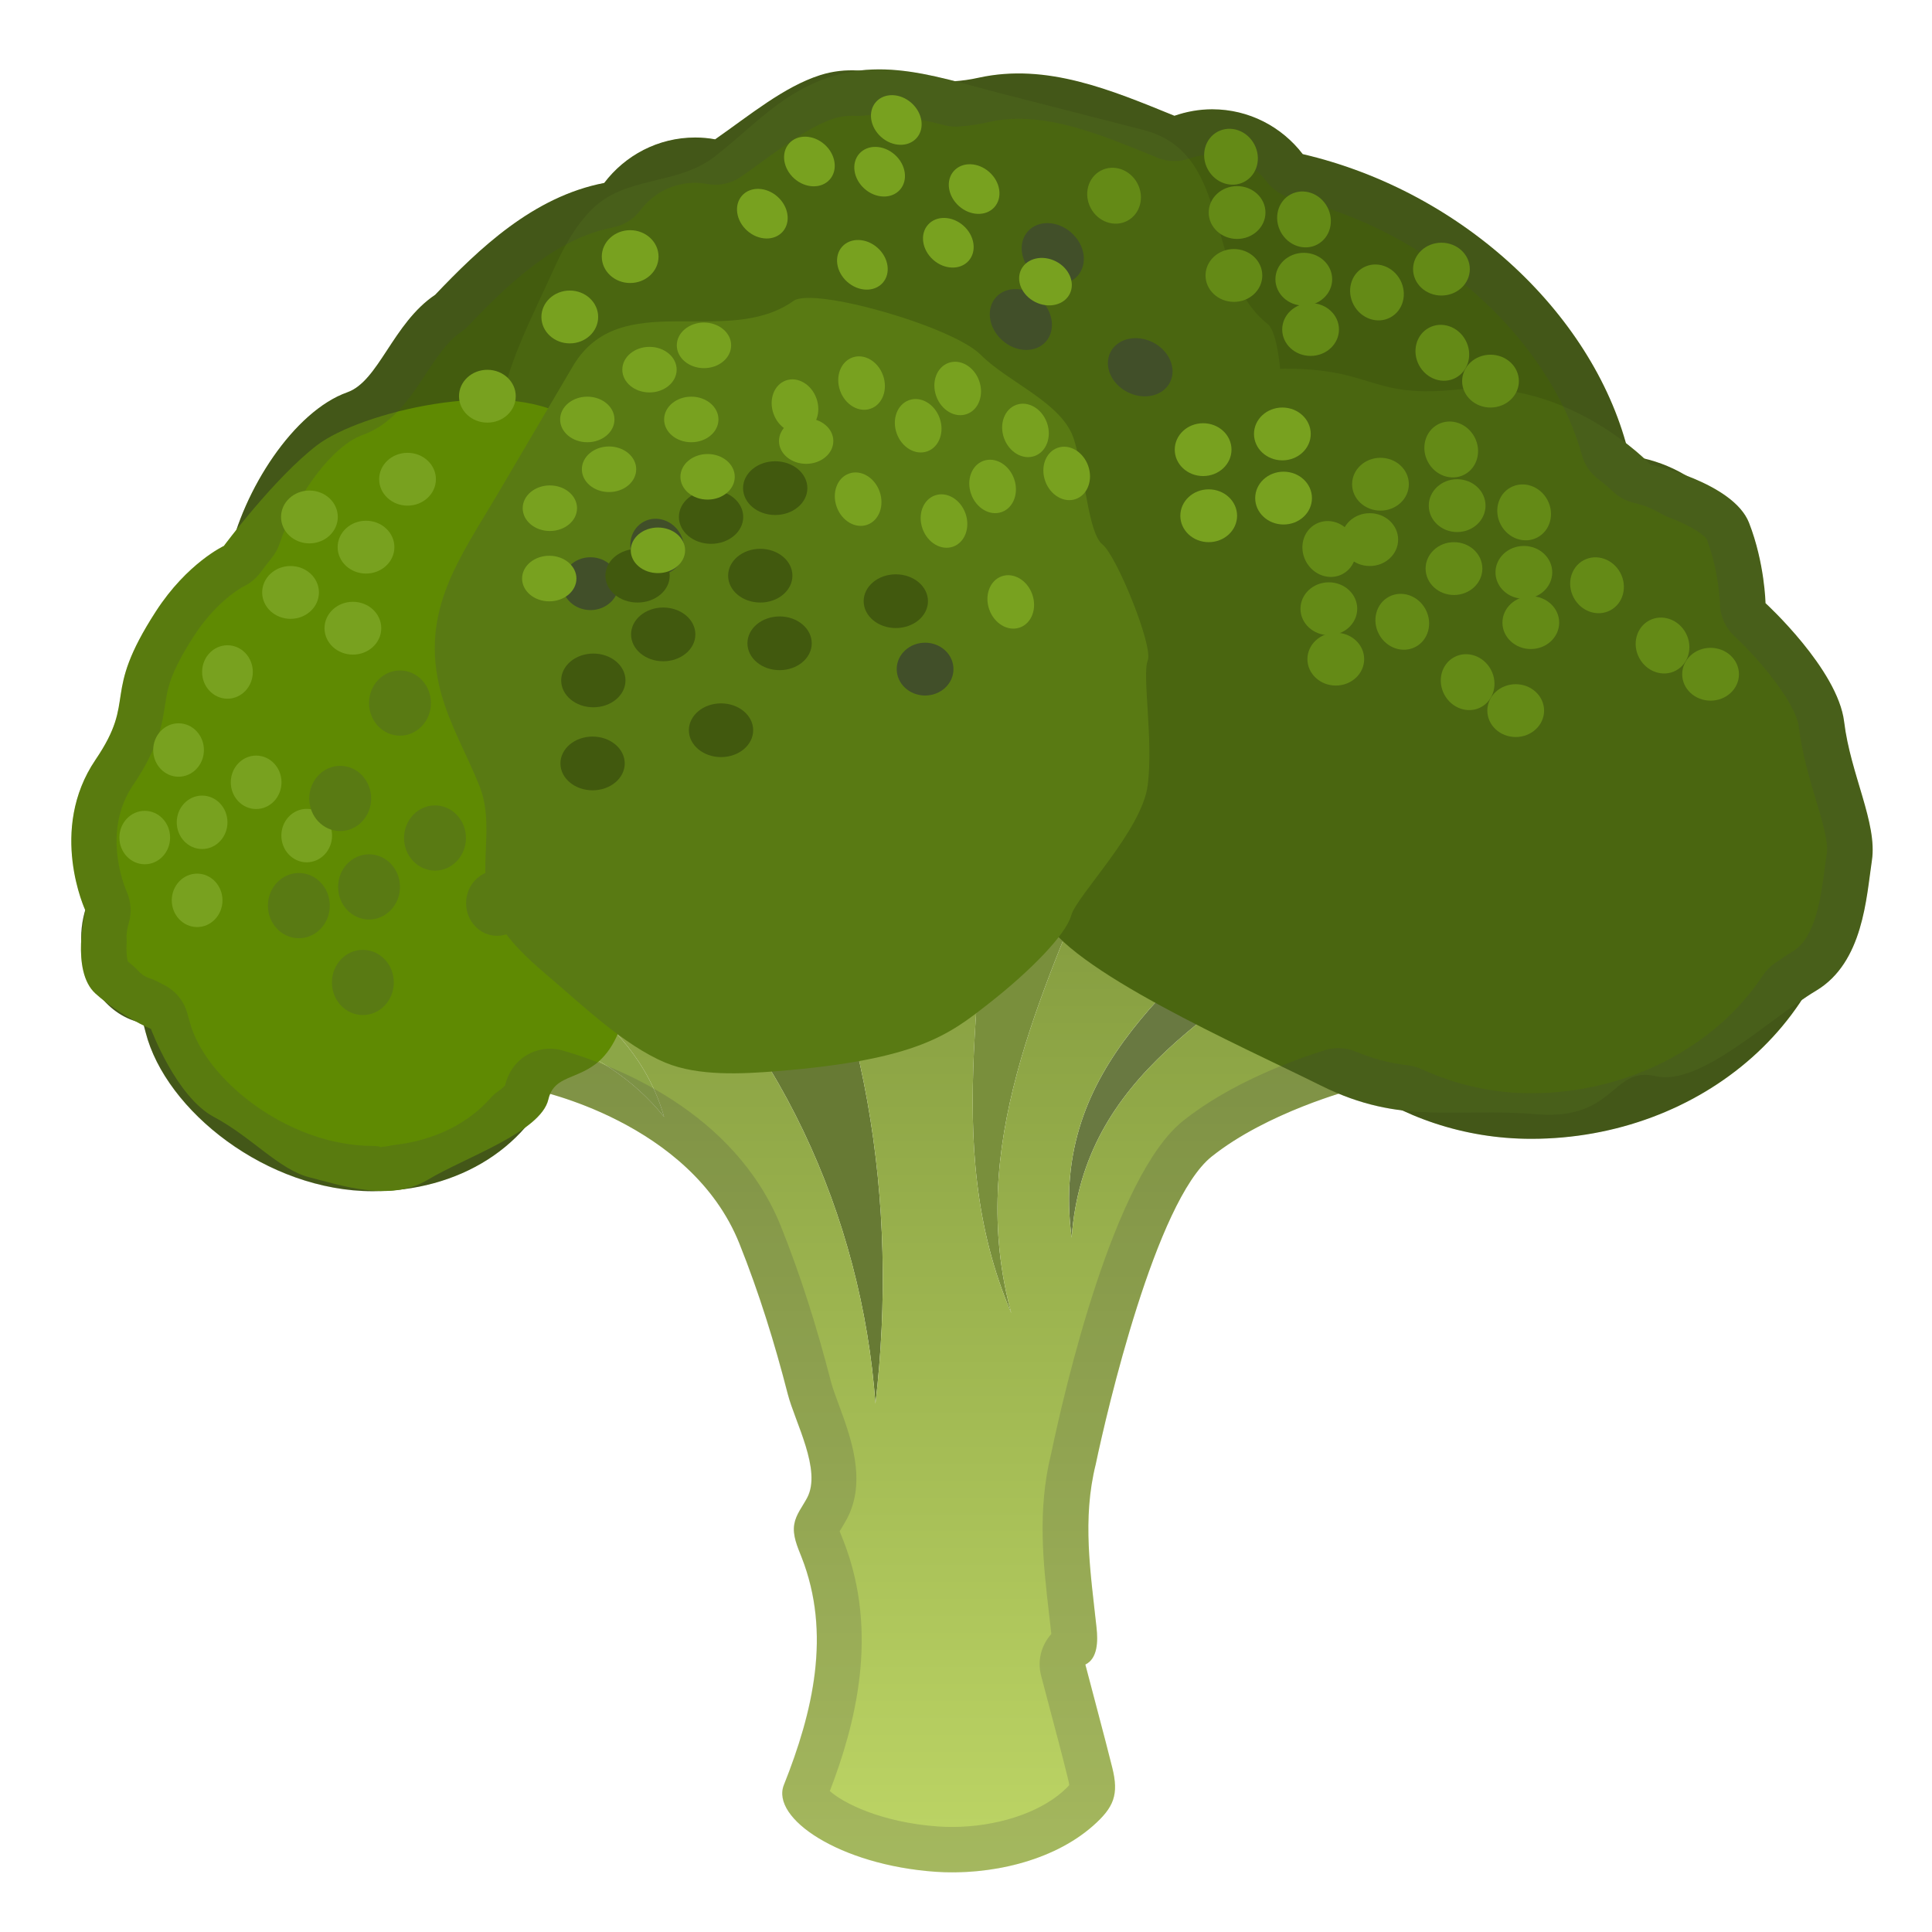 <svg width="128" height="128" style="enable-background:new 0 0 128 128;" xmlns="http://www.w3.org/2000/svg" xmlns:xlink="http://www.w3.org/1999/xlink">
  <g>
    <path d="M50.71,54.17c-3.23,1.19-6.23,3.06-8.8,5.81C51.51,68.21,57.11,80.6,58,93 C59.56,79.71,57.44,65.81,50.71,54.17z" style="fill:#677A34;"/>
    <path d="M73,56c0.27-0.69,0.53-1.37,0.75-2.06c-2.68-0.64-5.57-1.15-8.53-1.4C65.9,64.03,62.08,75.51,67,87 C64,76,69,66,73,56z" style="fill:#798F3C;"/>
    <path d="M71,82c0.78-10.89,10.03-15.12,17.86-21.17c-0.98-1.05-2.22-2.05-3.77-2.93 C78.54,64.86,69.46,70.48,71,82z" style="fill:#697941;"/>
    <path d="M44,74c-1.03-3.61-3.4-6.15-6.13-8.18c-0.47,0.92-0.91,1.89-1.32,2.93C39.3,69.89,41.92,71.4,44,74z " style="fill:#8CA647;"/>
    <linearGradient id="SVGID_1_" gradientUnits="userSpaceOnUse" x1="64.007" x2="64.007" y1="52.291" y2="124.459">
      <stop offset="4.632994e-03" style="stop-color:#7E963B"/>
      <stop offset="1" style="stop-color:#BED666"/>
    </linearGradient>
    <path d="M88.86,60.83C81.03,66.88,71.78,71.11,71,82c-1.54-11.52,7.54-17.14,14.1-24.11 c-0.95-0.54-2.01-1.04-3.2-1.48c-2.29-0.85-5.08-1.74-8.14-2.47C73.53,54.63,73.27,55.31,73,56c-4,10-9,20-6,31 c-4.92-11.49-1.1-22.97-1.77-34.46c-4.86-0.4-9.91-0.07-14.52,1.62C57.44,65.81,59.56,79.71,58,93 c-0.89-12.4-6.49-24.79-16.09-33.02c-1.51,1.62-2.87,3.56-4.03,5.84C40.6,67.85,42.97,70.39,44,74c-2.08-2.6-4.7-4.11-7.44-5.25 c-0.42,1.09-0.81,2.23-1.15,3.46c0,0,10.33,2.07,13.58,10.18c1.3,3.25,2.34,6.6,3.21,9.99c0.48,1.85,2.25,5.02,1.28,6.85 c-0.3,0.57-0.74,1.1-0.85,1.73c-0.14,0.75,0.2,1.5,0.48,2.21c1.98,5.04,0.76,10.24-1.17,15.08c-0.89,2.21,3.69,5.31,10.04,5.76 c3.51,0.24,7.71-0.65,10.42-3.03c1.41-1.24,1.74-2.08,1.29-3.88c-0.57-2.28-1.19-4.54-1.78-6.82c0.82-0.4,0.84-1.54,0.74-2.45 c-0.4-3.69-0.96-7.18-0.05-10.83c0.74-3.54,3.98-17.41,7.67-20.37c3.69-2.95,9.3-4.43,9.3-4.43l2.95-0.44 C92.52,71.76,93.5,65.77,88.86,60.83z" style="fill:url(#SVGID_1_);"/>
  </g>
  <path d="M120.26,49.77c0.04-2.94-1.69-5.76-4.15-8.11c0.14-0.65,0.22-1.32,0.22-2.02 c0-4.85-3.66-8.84-8.39-9.44c-2.15-9.15-10.88-17.48-21.63-19.99c-1.38-1.8-3.55-2.97-6-2.97c-0.88,0-1.72,0.16-2.5,0.43 c-4.16-1.69-8.45-3.52-12.98-2.52c-4.5,1-6.95-1.3-10.5-0.17c-2.4,0.77-4.64,2.64-6.95,4.25c-0.43-0.08-0.87-0.12-1.32-0.12 c-2.47,0-4.65,1.19-6.03,3.01c-4.72,0.91-8.32,4.39-11.2,7.41c-2.81,1.89-3.73,5.72-5.82,6.46c-3.53,1.25-6.91,6.46-7.85,10.93 c-2.33,1.18-3.96,3.52-4.13,6.26c-3.37,3.66-5.36,8.68-5.36,14.24c0,0.74,0.1,1.44,0.26,2.11c-0.35,0.79-0.55,1.68-0.55,2.63 c0,2.86,1.78,5.21,4.11,5.62C9.54,68,9.6,68.2,9.65,68.4c1.33,5.2,8.05,10.52,15.05,10.52c5.62,0,10.55-2.87,12.29-8.08 c0.66-1.97,4.99-1.39,5.11-5.05c0.91,1.81,4.85,3.34,10.27,3.47c5.89,0.14,12.55-3.5,16.38-7.85c2.72-1.52,5.18-2.23,9.19-0.75 c1.45,0.54,2.88,0.86,4.29,1.02c2.72,8.01,10.29,13.77,19.22,13.77c11.21,0,20.88-8.01,20.88-19.22 C122.33,53.51,120.22,53.01,120.26,49.77z" style="fill:#435C0E;"/>
  <path d="M71.24,7.45c-1.61-0.41-3.23-0.83-4.84-1.24c-4.87-1.25-9.01-2.89-13.78-0.02 C50.7,7.34,49.13,9,47.35,10.37c-2.5,1.94-5.87,1.25-8.13,3.49c-1.19,1.18-1.96,2.7-2.65,4.23c-1.23,2.74-3.09,6.22-3.43,9.22 c-0.26,2.34,0.69,5.08,1.5,7.22c3.32,8.81,5.52,10.32,8.23,12.28c2.71,1.95,5.73,3.62,7.1,3.62s6.71,2.95,9.7,2.48 s6.93-2.39,7.93-2.29c1.01,0.1,6.1-3.91,6.56-5.02s4.02-2.33,6.15-3.73c2.14-1.4,2.41-5.19,3.69-7.51 c1.28-2.32,1.26-11.89-0.01-12.89c-4.29-3.41-2.22-11.32-8.23-12.86C74.26,8.22,72.75,7.84,71.24,7.45z" style="fill:#4A6610;"/>
  <path d="M10.33,40.5c-3.67,5.67-1.21,5.72-4,9.83c-3.17,4.67-0.67,10-0.67,10s-1,4,0.67,5.5 S10,68.17,10,68.17s1.67,4.5,4.17,5.83s4.33,3.5,6.33,4s5.33,1.67,7.83,0.17s7.5-3.17,8-5.33c0.5-2.17,3.17-0.83,4.67-4.5 c1.5-3.67,3.67-5.67,3.5-10s0-13.5-2.17-15.67c-2.17-2.17-0.33-12.33-4.67-15S23.83,27.33,21,29.5s-6.17,6.67-6.17,6.67 S12.4,37.3,10.33,40.5z" style="fill:#5F8A02;"/>
  <path d="M82.26,24.56c8.9-0.76,7.74,1.94,14.27,1.25c7.4-0.79,12.82,4.97,12.82,4.97s5.49,1.19,6.53,3.86 s1.09,5.32,1.09,5.32s4.79,4.38,5.21,7.86s2.21,6.71,1.84,9.18c-0.37,2.46-0.57,6.76-3.69,8.63c-3.12,1.87-7.68,6.36-10.64,5.67 c-2.95-0.69-2.62,2.97-7.94,2.52s-8.9,0.76-14.22-1.89s-16.85-7.7-18.48-11.29c-1.63-3.59-15.23-7.39-16.4-13.63 c-1.17-6.24,6.46-15.26,10.58-17.11c4.11-1.85,11.39-2.92,11.39-2.92S77.24,24.99,82.26,24.56z" style="fill:#4A6610;"/>
  <path d="M35.57,28.31c-0.84,1.43-1.69,2.87-2.53,4.3c-2.55,4.34-5.27,7.85-3.84,13.23 c0.58,2.17,1.73,4.14,2.56,6.22c1.17,2.94-0.42,5.99,1.1,8.78c0.8,1.47,2.05,2.63,3.33,3.72c2.29,1.94,5.12,4.69,7.91,5.85 c2.17,0.9,5.08,0.74,7.35,0.56c9.38-0.75,11.45-2.44,14.08-4.5c2.63-2.06,5.07-4.5,5.44-5.82s4.69-5.63,5.07-8.63s-0.38-7.32,0-8.26 s-2.06-6.94-3-7.69s-1.13-4.5-1.88-6.94s-4.32-3.75-6.19-5.63c-1.88-1.88-11.07-4.5-12.39-3.57c-4.46,3.18-11.49-1-14.63,4.34 C37.15,25.62,36.36,26.97,35.57,28.31z" style="fill:#597A13;"/>
  <g style="opacity:0.2;">
    <path d="M58.26,7.6c1.41,0,2.91,0.34,4.32,0.7c0.24,0.06,0.5,0.09,0.75,0.09c0.08,0,0.15,0,0.23-0.01 c0.66-0.05,1.29-0.14,1.93-0.29c0.65-0.15,1.31-0.22,2.01-0.22c2.86,0,5.78,1.19,8.87,2.45l0.31,0.13 c0.36,0.15,0.75,0.22,1.13,0.22c0.34,0,0.67-0.06,0.99-0.17c0.5-0.17,1-0.26,1.51-0.26c1.43,0,2.74,0.66,3.62,1.8 c0.42,0.55,1.02,0.94,1.7,1.1c9.06,2.11,16.95,9.11,19.18,17.02c0.17,0.62,0.54,1.17,1.05,1.56c0.48,0.37,0.82,0.67,1.02,0.86 c0.38,0.36,0.85,0.61,1.36,0.73c0.65,0.15,1.27,0.4,1.86,0.75c0.15,0.09,0.31,0.16,0.47,0.22c1.76,0.66,2.41,1.28,2.5,1.44 c0.82,2.1,0.88,4.27,0.88,4.28c0.01,0.82,0.37,1.6,0.97,2.16c1.6,1.47,4.06,4.4,4.26,6.01c0.21,1.74,0.69,3.36,1.12,4.79 c0.42,1.39,0.85,2.83,0.73,3.58c-0.04,0.29-0.09,0.61-0.13,0.95c-0.26,1.96-0.61,4.64-2.13,5.55c-0.34,0.2-0.71,0.45-1.18,0.77 c-0.32,0.22-0.59,0.5-0.8,0.82c-3.18,4.81-9.06,7.8-15.36,7.8c-2.5,0-4.93-0.54-7.23-1.59c-0.29-0.13-0.59-0.22-0.91-0.26 c-1.22-0.14-2.32-0.43-3.47-0.91c-0.37-0.15-0.76-0.23-1.15-0.23c-0.3,0-0.61,0.05-0.9,0.14c-2.17,0.68-6.29,2.2-9.4,4.69 c-4.58,3.67-7.82,17.72-8.73,22.04c-0.92,3.74-0.53,7.22-0.14,10.59c0.05,0.41,0.09,0.82,0.14,1.24c0,0.04,0.01,0.08,0.01,0.12 c-0.66,0.73-0.94,1.77-0.67,2.77c0.2,0.76,0.4,1.52,0.6,2.28c0.4,1.5,0.8,3,1.17,4.51c0.06,0.22,0.08,0.37,0.09,0.45 c-0.07,0.08-0.2,0.22-0.45,0.44c-1.64,1.44-4.44,2.33-7.31,2.33c-0.31,0-0.62-0.01-0.92-0.03c-3.81-0.27-6.34-1.58-7.18-2.35 c1.65-4.3,3.31-10.44,0.9-16.58l-0.08-0.2c-0.05-0.13-0.12-0.29-0.17-0.43c0.03-0.05,0.06-0.1,0.09-0.15 c0.13-0.22,0.27-0.44,0.39-0.67c1.34-2.53,0.24-5.46-0.55-7.6c-0.2-0.54-0.39-1.06-0.48-1.39c-0.99-3.85-2.08-7.24-3.33-10.36 c-3.08-7.71-11.17-10.74-14.5-11.69c-0.27-0.08-0.55-0.11-0.82-0.11c-1.17,0-2.27,0.69-2.76,1.82c-0.09,0.2-0.16,0.41-0.22,0.63 c-0.07,0.07-0.21,0.2-0.47,0.39c-0.18,0.13-0.35,0.28-0.5,0.45c-1.49,1.68-3.72,2.78-6.3,3.08c-0.05,0.01-0.11,0.01-0.16,0.02 c-0.21,0.04-0.44,0.1-0.68,0.1L25.26,76c-0.02,0-0.04,0-0.07,0c-0.03,0-0.06-0.05-0.09-0.05l-0.21-0.02 c-0.06,0-0.12-0.01-0.18-0.01c-5.65,0-11.17-4.44-12.15-8.26c-0.05-0.19-0.11-0.39-0.17-0.6c-0.24-0.79-0.8-1.45-1.55-1.82 c-0.12-0.06-0.27-0.14-0.43-0.22c-0.17-0.09-0.36-0.17-0.55-0.23c-0.26-0.08-0.51-0.25-0.73-0.5c-0.11-0.13-0.24-0.24-0.37-0.35 c-0.1-0.08-0.2-0.16-0.29-0.24c-0.05-0.17-0.12-0.56-0.08-1.22c0-0.07,0.01-0.15,0-0.22c0-0.06,0-0.12-0.01-0.18 c0.01-0.31,0.06-0.62,0.15-0.92c0.21-0.69,0.15-1.44-0.14-2.1c-0.07-0.16-1.71-3.9,0.43-7.05c1.69-2.49,1.93-4.06,2.12-5.33 c0.16-1.07,0.32-2.08,1.92-4.56c1.52-2.35,3.22-3.23,3.25-3.25c0.45-0.21,0.84-0.53,1.14-0.93c0.01-0.02,0.31-0.42,0.78-1.01 c0.21-0.27,0.38-0.57,0.49-0.9c1.14-3.35,3.56-6.52,5.5-7.21c2-0.71,3.15-2.46,4.16-4c0.71-1.08,1.44-2.19,2.33-2.8 c0.18-0.12,0.35-0.26,0.5-0.42c2.65-2.78,5.79-5.8,9.59-6.53c0.73-0.14,1.38-0.55,1.83-1.14c0.87-1.16,2.2-1.82,3.64-1.82 c0.24,0,0.5,0.03,0.8,0.08c0.17,0.03,0.35,0.05,0.52,0.05c0.61,0,1.21-0.19,1.72-0.54c0.48-0.33,0.95-0.68,1.42-1.02 c1.68-1.22,3.27-2.36,4.73-2.83c0.38-0.12,0.76-0.18,1.18-0.18c0.08,0,0.17,0,0.25,0.01c0.05,0,0.1,0,0.15,0 c0.13,0,0.26-0.01,0.39-0.02C57.55,7.62,57.89,7.6,58.26,7.6L58.26,7.6 M58.26,4.6c-0.47,0-0.95,0.03-1.43,0.09 c-0.13-0.01-0.27-0.01-0.4-0.01c-0.67,0-1.36,0.09-2.09,0.32c-2.4,0.77-4.64,2.64-6.95,4.25c-0.43-0.08-0.87-0.12-1.32-0.12 c-2.47,0-4.65,1.19-6.03,3.01c-4.72,0.91-8.32,4.39-11.2,7.41c-2.81,1.89-3.73,5.72-5.82,6.46c-3.05,1.08-5.98,5.11-7.33,9.07 c-0.52,0.66-0.85,1.09-0.85,1.09s-2.43,1.14-4.5,4.33c-3.67,5.67-1.21,5.72-4,9.83C3.26,54.86,5.52,60,5.65,60.3 c-0.18,0.59-0.28,1.22-0.28,1.88c0,0.05,0.01,0.09,0.01,0.14c-0.07,1.23,0.07,2.71,0.95,3.51C6.52,66,6.71,66.16,6.9,66.31 c0.58,0.64,1.29,1.12,2.08,1.36c0.21,0.11,0.39,0.2,0.54,0.28c0.05,0.15,0.09,0.3,0.13,0.46c1.33,5.2,8.05,10.52,15.05,10.52 c0.16,0,0.32-0.01,0.49-0.02c0.06,0,0.11,0,0.17,0c0.4,0,0.8-0.03,1.19-0.1c3.27-0.38,6.18-1.78,8.2-4.07 c0.82-0.59,1.42-1.22,1.58-1.9c0.03-0.14,0.07-0.26,0.12-0.37c2.7,0.77,9.92,3.38,12.53,9.92c1.3,3.25,2.34,6.6,3.21,9.99 c0.48,1.85,2.25,5.02,1.28,6.85c-0.3,0.57-0.74,1.1-0.85,1.73c-0.14,0.75,0.2,1.5,0.48,2.21c1.98,5.04,0.76,10.24-1.17,15.08 c-0.89,2.21,3.69,5.31,10.04,5.76c0.37,0.03,0.75,0.04,1.13,0.04c3.25,0,6.86-0.94,9.29-3.07c1.41-1.24,1.74-2.08,1.29-3.88 c-0.57-2.28-1.19-4.54-1.78-6.82c0.82-0.4,0.84-1.54,0.74-2.45c-0.4-3.69-0.96-7.18-0.05-10.83c0.74-3.54,3.98-17.41,7.67-20.37 c2.8-2.24,6.7-3.63,8.42-4.17c1.53,0.63,2.92,0.96,4.27,1.12c2.58,1.19,5.45,1.87,8.48,1.87c7.42,0,14.15-3.53,17.86-9.15 c0.35-0.24,0.69-0.47,1.02-0.66c3.12-1.87,3.32-6.16,3.69-8.63c0.37-2.46-1.42-5.7-1.84-9.18c-0.42-3.48-5.21-7.86-5.21-7.86 s-0.05-2.65-1.09-5.32c-0.59-1.51-2.6-2.54-4.23-3.16c-0.83-0.49-1.73-0.86-2.7-1.09c-0.28-0.26-0.69-0.62-1.24-1.04 c-2.48-8.81-10.98-16.71-21.39-19.13c-1.38-1.8-3.55-2.97-6-2.97c-0.88,0-1.72,0.16-2.5,0.43c-3.33-1.36-6.76-2.8-10.32-2.8 c-0.88,0-1.77,0.09-2.66,0.29c-0.53,0.12-1.03,0.19-1.51,0.22C61.6,4.95,59.93,4.6,58.26,4.6L58.26,4.6z" style="fill:#424242;"/>
  </g>
  <ellipse cx="9.59" cy="55.49" rx="1.68" ry="1.77" style="fill:#78A11F;"/>
  <ellipse cx="11.83" cy="49.69" rx="1.68" ry="1.77" style="fill:#78A11F;"/>
  <ellipse cx="16.97" cy="51.83" rx="1.68" ry="1.77" style="fill:#78A11F;"/>
  <ellipse cx="13.39" cy="54.48" rx="1.68" ry="1.77" style="fill:#78A11F;"/>
  <ellipse cx="20.32" cy="55.36" rx="1.68" ry="1.77" style="fill:#78A11F;"/>
  <ellipse cx="23.38" cy="41.62" rx="1.88" ry="1.75" style="fill:#78A11F;"/>
  <ellipse cx="91.46" cy="32.08" rx="1.88" ry="1.75" style="fill:#648A16;"/>
  <ellipse cx="96.33" cy="37.67" rx="1.88" ry="1.75" style="fill:#648A16;"/>
  <ellipse cx="79.71" cy="29.79" rx="1.88" ry="1.75" style="fill:#78A11F;"/>
  <ellipse cx="84.96" cy="28.75" rx="1.88" ry="1.75" style="fill:#78A11F;"/>
  <ellipse cx="101.42" cy="41.25" rx="1.88" ry="1.75" style="fill:#648A16;"/>
  <ellipse cx="96.54" cy="33.5" rx="1.88" ry="1.75" style="fill:#648A16;"/>
  <ellipse cx="85.04" cy="33" rx="1.88" ry="1.75" style="fill:#78A11F;"/>
  <ellipse cx="96.17" cy="29.83" rx="1.75" ry="1.88" style="fill:#648A16;" transform="matrix(0.882 -0.471 0.471 0.882 -2.725 48.765)"/>
  <ellipse cx="101" cy="34" rx="1.75" ry="1.88" style="fill:#648A16;" transform="matrix(0.882 -0.471 0.471 0.882 -4.118 51.529)"/>
  <ellipse cx="105.83" cy="38.83" rx="1.75" ry="1.88" style="fill:#648A16;" transform="matrix(0.882 -0.471 0.471 0.882 -5.824 54.373)"/>
  <ellipse cx="110.17" cy="42.83" rx="1.75" ry="1.88" style="fill:#648A16;" transform="matrix(0.882 -0.471 0.471 0.882 -7.196 56.882)"/>
  <ellipse cx="113.33" cy="44.67" rx="1.88" ry="1.75" style="fill:#648A16;"/>
  <ellipse cx="100.96" cy="37.92" rx="1.88" ry="1.75" style="fill:#648A16;"/>
  <ellipse cx="88.5" cy="43.67" rx="1.88" ry="1.75" style="fill:#648A16;"/>
  <ellipse cx="88.08" cy="36.42" rx="1.75" ry="1.88" style="fill:#648A16;" transform="matrix(0.882 -0.471 0.471 0.882 -6.774 45.735)"/>
  <ellipse cx="92.92" cy="41.25" rx="1.75" ry="1.88" style="fill:#648A16;" transform="matrix(0.882 -0.471 0.471 0.882 -8.48 48.578)"/>
  <ellipse cx="97.25" cy="45.25" rx="1.75" ry="1.88" style="fill:#648A16;" transform="matrix(0.882 -0.471 0.471 0.882 -9.853 51.088)"/>
  <ellipse cx="100.42" cy="47.08" rx="1.88" ry="1.75" style="fill:#648A16;"/>
  <ellipse cx="81.75" cy="18.25" rx="1.88" ry="1.75" style="fill:#648A16;"/>
  <ellipse cx="86.83" cy="21.83" rx="1.88" ry="1.75" style="fill:#648A16;"/>
  <ellipse cx="81.96" cy="14.08" rx="1.88" ry="1.75" style="fill:#648A16;"/>
  <ellipse cx="81.58" cy="10.42" rx="1.75" ry="1.88" style="fill:#648A16;" transform="matrix(0.882 -0.471 0.471 0.882 4.696 39.618)"/>
  <ellipse cx="86.42" cy="14.58" rx="1.75" ry="1.88" style="fill:#648A16;" transform="matrix(0.882 -0.471 0.471 0.882 3.304 42.382)"/>
  <ellipse cx="91.25" cy="19.42" rx="1.75" ry="1.88" style="fill:#648A16;" transform="matrix(0.882 -0.471 0.471 0.882 1.598 45.225)"/>
  <ellipse cx="95.58" cy="23.42" rx="1.75" ry="1.88" style="fill:#648A16;" transform="matrix(0.882 -0.471 0.471 0.882 0.226 47.735)"/>
  <ellipse cx="98.75" cy="25.25" rx="1.88" ry="1.75" style="fill:#648A16;"/>
  <ellipse cx="86.38" cy="18.5" rx="1.88" ry="1.75" style="fill:#648A16;"/>
  <ellipse cx="73.83" cy="13" rx="1.75" ry="1.88" style="fill:#648A16;" transform="matrix(0.882 -0.471 0.471 0.882 2.569 36.275)"/>
  <ellipse cx="95.5" cy="17.83" rx="1.88" ry="1.75" style="fill:#648A16;"/>
  <ellipse cx="39.12" cy="38.67" rx="1.88" ry="1.75" style="fill:#414F29;"/>
  <ellipse cx="43.54" cy="36.25" rx="1.75" ry="1.88" style="fill:#414F29;" transform="matrix(0.882 -0.471 0.471 0.882 -11.936 24.755)"/>
  <ellipse cx="61.29" cy="44.33" rx="1.88" ry="1.75" style="fill:#414F29;"/>
  <ellipse cx="88.04" cy="40.33" rx="1.88" ry="1.75" style="fill:#648A16;"/>
  <ellipse cx="90.75" cy="35.75" rx="1.88" ry="1.75" style="fill:#648A16;"/>
  <ellipse cx="80.08" cy="34.17" rx="1.88" ry="1.75" style="fill:#78A11F;"/>
  <ellipse cx="32.29" cy="26.25" rx="1.88" ry="1.75" style="fill:#78A11F;"/>
  <ellipse cx="15.07" cy="44.52" rx="1.68" ry="1.77" style="fill:#78A11F;"/>
  <ellipse cx="20.5" cy="34.25" rx="1.88" ry="1.75" style="fill:#78A11F;"/>
  <g>
    <ellipse cx="19.8" cy="60" rx="2.05" ry="2.16" style="fill:#597A13;"/>
    <ellipse cx="22.54" cy="52.9" rx="2.05" ry="2.16" style="fill:#597A13;"/>
    <ellipse cx="28.82" cy="55.52" rx="2.05" ry="2.16" style="fill:#597A13;"/>
    <ellipse cx="24.45" cy="58.76" rx="2.05" ry="2.16" style="fill:#597A13;"/>
    <ellipse cx="32.93" cy="59.84" rx="2.05" ry="2.16" style="fill:#597A13;"/>
    <ellipse cx="26.5" cy="46.58" rx="2.05" ry="2.16" style="fill:#597A13;"/>
    <ellipse cx="24.04" cy="65.09" rx="2.05" ry="2.16" style="fill:#597A13;"/>
  </g>
  <ellipse cx="24.25" cy="36.25" rx="1.88" ry="1.75" style="fill:#78A11F;"/>
  <ellipse cx="19.25" cy="39.25" rx="1.88" ry="1.75" style="fill:#78A11F;"/>
  <ellipse cx="37.75" cy="21" rx="1.88" ry="1.75" style="fill:#78A11F;"/>
  <ellipse cx="41.75" cy="17" rx="1.88" ry="1.75" style="fill:#78A11F;"/>
  <ellipse cx="27" cy="31.75" rx="1.88" ry="1.75" style="fill:#78A11F;"/>
  <g>
    <ellipse cx="39.26" cy="50.58" rx="2.13" ry="1.78" style="fill:#41590E;"/>
    <ellipse cx="59.35" cy="39.83" rx="2.13" ry="1.78" style="fill:#41590E;"/>
    <ellipse cx="47.77" cy="48.38" rx="2.13" ry="1.78" style="fill:#41590E;"/>
    <ellipse cx="39.31" cy="45.08" rx="2.13" ry="1.78" style="fill:#41590E;"/>
    <ellipse cx="51.36" cy="32.34" rx="2.13" ry="1.78" style="fill:#41590E;"/>
    <ellipse cx="51.65" cy="42.62" rx="2.13" ry="1.78" style="fill:#41590E;"/>
    <ellipse cx="42.24" cy="38.14" rx="2.13" ry="1.78" style="fill:#41590E;"/>
    <ellipse cx="50.37" cy="38.14" rx="2.13" ry="1.78" style="fill:#41590E;"/>
    <ellipse cx="43.94" cy="42.03" rx="2.13" ry="1.78" style="fill:#41590E;"/>
    <ellipse cx="47.11" cy="34.25" rx="2.13" ry="1.78" style="fill:#41590E;"/>
  </g>
  <g>
    <ellipse cx="36.39" cy="38.33" rx="1.8" ry="1.51" style="fill:#78A11F;"/>
    <ellipse cx="53.41" cy="29.22" rx="1.8" ry="1.51" style="fill:#78A11F;"/>
    <ellipse cx="43.59" cy="36.46" rx="1.8" ry="1.51" style="fill:#78A11F;"/>
    <ellipse cx="36.43" cy="33.67" rx="1.8" ry="1.51" style="fill:#78A11F;"/>
    <ellipse cx="46.64" cy="22.88" rx="1.8" ry="1.51" style="fill:#78A11F;"/>
    <ellipse cx="46.88" cy="31.59" rx="1.8" ry="1.51" style="fill:#78A11F;"/>
    <ellipse cx="38.91" cy="27.79" rx="1.8" ry="1.51" style="fill:#78A11F;"/>
    <ellipse cx="45.8" cy="27.79" rx="1.8" ry="1.51" style="fill:#78A11F;"/>
    <ellipse cx="40.35" cy="31.09" rx="1.8" ry="1.51" style="fill:#78A11F;"/>
    <ellipse cx="43.03" cy="24.49" rx="1.8" ry="1.51" style="fill:#78A11F;"/>
  </g>
  <g>
    <ellipse cx="52.66" cy="26.92" rx="1.51" ry="1.8" style="fill:#78A11F;" transform="matrix(0.942 -0.336 0.336 0.942 -5.981 19.239)"/>
    <ellipse cx="66.95" cy="39.9" rx="1.51" ry="1.8" style="fill:#78A11F;" transform="matrix(0.942 -0.336 0.336 0.942 -9.508 24.788)"/>
    <ellipse cx="56.84" cy="33.09" rx="1.51" ry="1.8" style="fill:#78A11F;" transform="matrix(0.942 -0.336 0.336 0.942 -7.808 20.998)"/>
    <ellipse cx="57.07" cy="25.4" rx="1.51" ry="1.8" style="fill:#78A11F;" transform="matrix(0.942 -0.336 0.336 0.942 -5.213 20.628)"/>
    <ellipse cx="70.66" cy="31.39" rx="1.51" ry="1.8" style="fill:#78A11F;" transform="matrix(0.942 -0.336 0.336 0.942 -6.438 25.538)"/>
    <ellipse cx="62.53" cy="34.54" rx="1.51" ry="1.8" style="fill:#78A11F;" transform="matrix(0.942 -0.336 0.336 0.942 -7.967 22.994)"/>
    <ellipse cx="63.44" cy="25.76" rx="1.51" ry="1.8" style="fill:#78A11F;" transform="matrix(0.942 -0.336 0.336 0.942 -4.966 22.787)"/>
    <ellipse cx="65.75" cy="32.25" rx="1.51" ry="1.8" style="fill:#78A11F;" transform="matrix(0.942 -0.336 0.336 0.942 -7.01 23.94)"/>
    <ellipse cx="60.82" cy="28.23" rx="1.51" ry="1.8" style="fill:#78A11F;" transform="matrix(0.942 -0.336 0.336 0.942 -5.946 22.05)"/>
    <ellipse cx="67.93" cy="28.54" rx="1.51" ry="1.8" style="fill:#78A11F;" transform="matrix(0.942 -0.336 0.336 0.942 -5.639 24.456)"/>
  </g>
  <ellipse cx="50.5" cy="14.17" rx="1.51" ry="1.8" style="fill:#78A11F;" transform="matrix(0.664 -0.748 0.748 0.664 6.376 42.522)"/>
  <ellipse cx="75.55" cy="24.33" rx="1.85" ry="2.21" style="fill:#414F29;" transform="matrix(0.45 -0.893 0.893 0.45 19.819 80.849)"/>
  <ellipse cx="67.63" cy="21.18" rx="1.85" ry="2.21" style="fill:#414F29;" transform="matrix(0.664 -0.748 0.748 0.664 6.886 57.691)"/>
  <ellipse cx="69.74" cy="16.82" rx="1.85" ry="2.21" style="fill:#414F29;" transform="matrix(0.664 -0.748 0.748 0.664 10.86 57.796)"/>
  <ellipse cx="69.27" cy="18.66" rx="1.51" ry="1.8" style="fill:#78A11F;" transform="matrix(0.45 -0.893 0.893 0.45 21.431 72.121)"/>
  <ellipse cx="57.13" cy="17.56" rx="1.51" ry="1.8" style="fill:#78A11F;" transform="matrix(0.664 -0.748 0.748 0.664 6.066 48.618)"/>
  <ellipse cx="53.62" cy="10.71" rx="1.51" ry="1.8" style="fill:#78A11F;" transform="matrix(0.664 -0.748 0.748 0.664 10.011 43.696)"/>
  <ellipse cx="62.82" cy="16.1" rx="1.51" ry="1.8" style="fill:#78A11F;" transform="matrix(0.664 -0.748 0.748 0.664 9.074 52.382)"/>
  <ellipse cx="59.38" cy="7.96" rx="1.51" ry="1.8" style="fill:#78A11F;" transform="matrix(0.664 -0.748 0.748 0.664 14 47.08)"/>
  <ellipse cx="64.53" cy="12.54" rx="1.51" ry="1.8" style="fill:#78A11F;" transform="matrix(0.664 -0.748 0.748 0.664 12.311 52.468)"/>
  <ellipse cx="58.27" cy="11.39" rx="1.51" ry="1.8" style="fill:#78A11F;" transform="matrix(0.664 -0.748 0.748 0.664 11.067 47.399)"/>
  <ellipse cx="13.06" cy="59.65" rx="1.68" ry="1.77" style="fill:#78A11F;"/>
</svg>